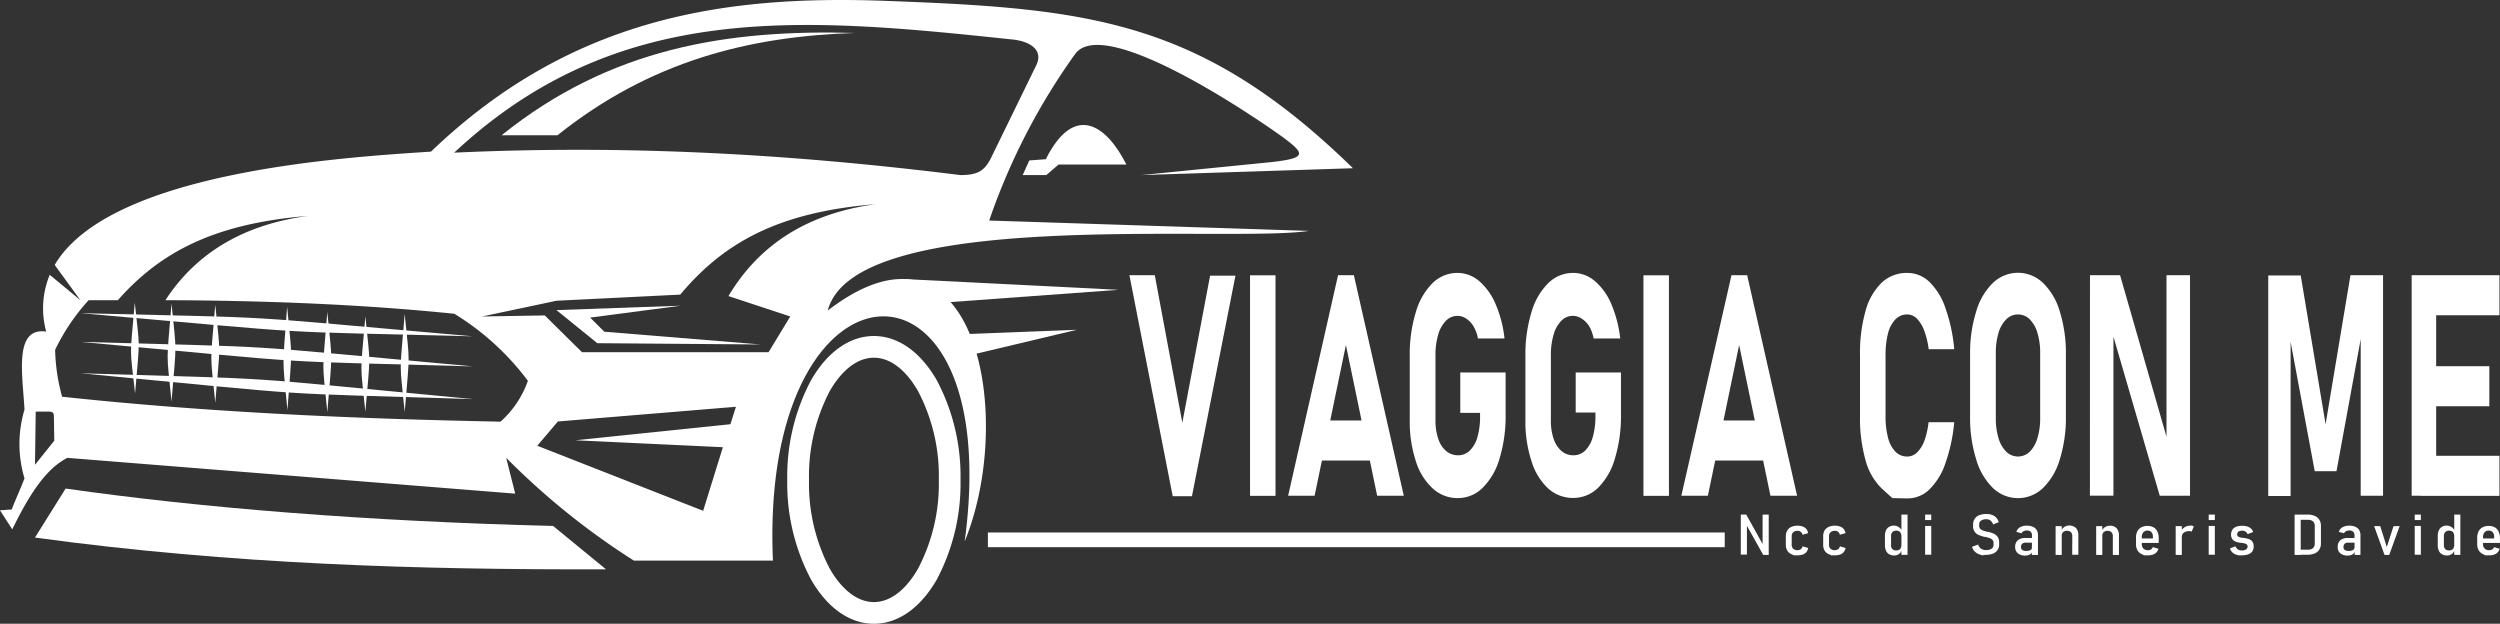 <svg xmlns="http://www.w3.org/2000/svg" viewBox="0 0 408.09 101.82"><rect x="0" y="0" width="408.09" height="101.82" fill="#333333" stroke="none"/><defs><style>.cls-1,.cls-2{fill:#fff;}.cls-2{fill-rule:evenodd;}</style></defs><title>Layout demoRisorsa 1logo_bianco</title><g id="Livello_2" data-name="Livello 2"><g id="Livello_1-2" data-name="Livello 1"><path class="cls-1" d="M184.36,44.92h4.14L193,69l4.53-24h4.14l-7.1,36h-3.14Z"/><path class="cls-1" d="M208.21,80.94h-4.16v-36h4.16Z"/><path class="cls-1" d="M218.42,44.92H221l8.15,36H224.8l-5.1-24.6-5.11,24.6h-4.32Zm-4.24,23.71h11.23v6.54H214.18Z"/><path class="cls-1" d="M245.77,60.8v7a23.68,23.68,0,0,1-1,7.08,10.94,10.94,0,0,1-2.73,4.73A5.74,5.74,0,0,1,238,81.31a6,6,0,0,1-4.12-1.57,10.09,10.09,0,0,1-2.76-4.45,20.77,20.77,0,0,1-1-6.66V58a23.5,23.5,0,0,1,1-7.06,10.89,10.89,0,0,1,2.72-4.72,5.75,5.75,0,0,1,4.08-1.67,5.45,5.45,0,0,1,3.52,1.32,10.14,10.14,0,0,1,2.69,3.76,19.34,19.34,0,0,1,1.46,5.62h-4.34a5.89,5.89,0,0,0-.73-2A3.81,3.81,0,0,0,239.33,52a2.57,2.57,0,0,0-1.41-.44,2.64,2.64,0,0,0-1.89.8,5.21,5.21,0,0,0-1.26,2.25,11.46,11.46,0,0,0-.45,3.37V68.63a9,9,0,0,0,.46,3,4.33,4.33,0,0,0,1.29,2,3,3,0,0,0,1.94.69,2.74,2.74,0,0,0,1.9-.75,4.92,4.92,0,0,0,1.25-2.19,11.79,11.79,0,0,0,.44-3.4v-.59h-3.23V60.8Z"/><path class="cls-1" d="M264.6,60.8v7a23.68,23.68,0,0,1-1,7.08,10.93,10.93,0,0,1-2.72,4.73,5.75,5.75,0,0,1-4.08,1.67,6,6,0,0,1-4.11-1.57A10.09,10.09,0,0,1,250,75.29a20.75,20.75,0,0,1-1-6.66V58a23.5,23.5,0,0,1,1-7.06,10.8,10.8,0,0,1,2.73-4.72,5.74,5.74,0,0,1,4.07-1.67,5.43,5.43,0,0,1,3.52,1.32,10,10,0,0,1,2.7,3.76,20,20,0,0,1,1.46,5.62h-4.35a5.89,5.89,0,0,0-.72-2A3.91,3.91,0,0,0,258.17,52a2.57,2.57,0,0,0-3.3.36,5.11,5.11,0,0,0-1.26,2.25,11.46,11.46,0,0,0-.45,3.37V68.63a9,9,0,0,0,.45,3,4.5,4.5,0,0,0,1.29,2,3,3,0,0,0,1.94.69,2.72,2.72,0,0,0,1.9-.75A5,5,0,0,0,260,71.33a11.81,11.81,0,0,0,.43-3.4v-.59h-3.22V60.8Z"/><path class="cls-1" d="M272.43,80.94h-4.16v-36h4.16Z"/><path class="cls-1" d="M282.64,44.92h2.56l8.15,36H289l-5.11-24.6-5.1,24.6h-4.33ZM278.4,68.63h11.23v6.54H278.4Z"/><path class="cls-1" d="M308.9,81.31l-1.73-1.57a10,10,0,0,1-2.64-4.59,25.2,25.2,0,0,1-.91-7.27V58a25.25,25.25,0,0,1,.91-7.27,10.08,10.08,0,0,1,2.64-4.6,6,6,0,0,1,4.17-1.58A5.17,5.17,0,0,1,314.93,46a10.7,10.7,0,0,1,2.62,4.25A27.16,27.16,0,0,1,319,57h-4.17a13.2,13.2,0,0,0-.72-3A5.41,5.41,0,0,0,312.9,52a2.25,2.25,0,0,0-1.56-.67,2.66,2.66,0,0,0-1.93.79,5.14,5.14,0,0,0-1.21,2.27,14,14,0,0,0-.41,3.61v9.88a13.75,13.75,0,0,0,.41,3.59,5.08,5.08,0,0,0,1.21,2.27,2.65,2.65,0,0,0,1.93.78,2.29,2.29,0,0,0,1.58-.65A5.06,5.06,0,0,0,314.11,72a13,13,0,0,0,.7-3.08H319a27.55,27.55,0,0,1-1.45,6.73,10.76,10.76,0,0,1-2.61,4.25,5.13,5.13,0,0,1-3.58,1.46Z"/><path class="cls-1" d="M325.32,79.66A10.62,10.62,0,0,1,322.59,75a22.61,22.61,0,0,1-1-7V57.83a22.68,22.68,0,0,1,1-7,10.58,10.58,0,0,1,2.73-4.65,5.88,5.88,0,0,1,8.17,0,10.69,10.69,0,0,1,2.74,4.65,23,23,0,0,1,1,7V68a22.92,22.92,0,0,1-1,7,10.73,10.73,0,0,1-2.74,4.66,5.88,5.88,0,0,1-8.17,0Zm6-5.92a5.05,5.05,0,0,0,1.26-2.22,11,11,0,0,0,.45-3.31V57.65a11.16,11.16,0,0,0-.45-3.32,5.07,5.07,0,0,0-1.26-2.21,2.7,2.7,0,0,0-3.82,0,5.08,5.08,0,0,0-1.27,2.21,11.17,11.17,0,0,0-.44,3.32V68.21a11.06,11.06,0,0,0,.44,3.31,5.06,5.06,0,0,0,1.27,2.22,2.73,2.73,0,0,0,3.82,0Z"/><path class="cls-1" d="M341.16,44.92h4.91L354,72.51l-.35.65V44.92h3.84v36h-4.94l-7.91-27.17.35-.65V80.91h-3.84Z"/><path class="cls-1" d="M383.68,44.92H389v36h-3.65V53l.14,1.59L381.4,76.92h-3.55l-4.08-21.87.14-2.08v28h-3.65v-36h5.3l4.06,24.28Z"/><path class="cls-1" d="M393.67,44.92h4v36h-4Zm1.46,0H408v6.54H395.13Zm0,14.86h11.22v6.54H395.13Zm0,14.62H408v6.54H395.13Z"/><path class="cls-2" d="M74.14,24.92c28.52-1.32,55.24.25,82.64,3.66,3,0,3.93-.81,4.93-2.68l7.47-15.3c1.13-2.39-.92-3.91-4.18-4.18C130.64,2.78,100.75.07,74.14,24.92M9,57.1A33.54,33.54,0,0,1,14.47,49l4.77,0c6.83-7.75,15.6-12.5,31-13.75C39.63,36.69,32,41.35,27,49c15.85.06,31.61.63,47.17,2.22a43,43,0,0,1,12,10.94,16,16,0,0,1-4.47,6.67c-23.91-.47-47.78-1.52-71.56-4.07A30.83,30.83,0,0,1,9,57.1Zm69.7-5.44,12.16-2.57,20.18-1c7-8.35,15.8-13.45,31.87-14.76-11.18,1.54-19,6.63-24,15L129,51.66l-3.54,5.83H95l-6.07-6Zm9,21.1,27.08,10.62L118,73,93.94,71.87l25.29-2.62.9-2.85L91.07,68.8ZM5.83,67.19H8c.62,0,.8.22.8.84l.06,3.91L5.71,75.87ZM2,86.41c2.55-5.2,5.3-9.8,9-11.67L84.1,80.58c-.49-2-1-3.89-1.46-5.84a119.37,119.37,0,0,0,20.83,16.77h22.7c-2.25-51.6,38.13-53.61,31.3-3.12,6.94-17,3.57-43.76-11-42.82-3.23.21-7,1.78-11.35,5.12,4.43-17,65.35-11,78.54-13L161.47,36a105.14,105.14,0,0,1,14-27.14c4.3-6.15,26.09,7.92,33.95,13.54,3.58,2.68,4,3.4-1.87,4.06L186.3,28.58l34.55-1.12C195.91,3.11,177.57,1.36,144.48.14,117.75-.85,93,3.05,70.35,24.75c-12.78.87-52.35,3-61.42,18.5L13.12,49l-5-4.14a14.33,14.33,0,0,0-.58,9.27c-5.31-.77-3.85,7-3.54,12.74A19.42,19.42,0,0,0,4,78.08c-.66,1.74-1.43,3.37-2.09,5.1-.68,0-1.25.11-1.92.11Z"/><path class="cls-2" d="M166.94,28.58h3.85c.93-.79,2-1.72,2-1.72h11.08c-3.36-6.65-8.58-10-13.16-.87l-2.69.2Z"/><path class="cls-2" d="M10.71,79.75l-5,8C37.94,92.16,68.65,93,98.93,92.94l-8.64-7.08c-30.56-.78-57.35-2.94-79.58-6.11"/><path class="cls-1" d="M152.94,94.56c-2.56,4.49-6.19,7.26-10.29,7.26s-7.72-2.77-10.28-7.26a33.41,33.41,0,0,1-3.86-16.23,33.4,33.4,0,0,1,3.86-16.22c2.56-4.49,6.19-7.26,10.28-7.26s7.73,2.77,10.29,7.26a33.4,33.4,0,0,1,3.85,16.22,33.41,33.41,0,0,1-3.85,16.23m-10.29,3.72c2.74,0,5.29-2.09,7.21-5.46a29.81,29.81,0,0,0,3.39-14.49,29.76,29.76,0,0,0-3.39-14.48c-1.92-3.37-4.47-5.46-7.21-5.46s-5.28,2.09-7.21,5.46a29.88,29.88,0,0,0-3.38,14.48,29.92,29.92,0,0,0,3.38,14.49C137.37,96.19,139.92,98.28,142.65,98.28Z"/><path class="cls-2" d="M77.2,54.9c-35.08-.9-22.76-.18-64.06-3.78C48.21,52,35.9,51.3,77.2,54.9"/><path class="cls-2" d="M77.17,59.81c-35.07-1-22.76-.22-64-4,35.07,1,22.75.23,64.05,4"/><path class="cls-2" d="M77.17,65.15c-35.07-1.12-22.76-.3-64-4.22,35.07,1.11,22.75.3,64.05,4.22"/><path class="cls-2" d="M66.06,51.26c.86,8.7.85,5.63,0,16-.86-8.7-.85-5.63,0-16"/><path class="cls-2" d="M22,49.4c.85,8.08.85,5.23.05,14.83C21.17,56.15,21.18,59,22,49.4"/><path class="cls-2" d="M35.14,49.75c.86,8.71.85,5.64,0,16-.86-8.72-.85-5.64,0-16"/><path class="cls-2" d="M53.43,50.93c.86,8.91.85,5.76,0,16.36-.86-8.91-.85-5.76,0-16.36"/><path class="cls-2" d="M28,49.56c.85,8.69.84,5.62,0,16-.85-8.69-.84-5.62,0-16"/><path class="cls-2" d="M46.87,50.06c.86,9.2.85,5.95.05,16.9-.85-9.21-.84-6-.05-16.9"/><path class="cls-2" d="M59.64,51.66c.85,8.48.85,5.49,0,15.57-.86-8.48-.85-5.49,0-15.57"/><polygon class="cls-2" points="111.12 49.9 90.83 50.62 97.5 56.02 124.17 56.23 98.65 54.15 96.33 51.84 111.12 49.9"/><path class="cls-2" d="M91,22.08C106.11,10,122.21,5.93,139.56,5.38c-20.89-.6-40,2.47-57.68,16.7Z"/><polygon class="cls-2" points="182.56 47.31 147.75 45.56 147.57 49.86 182.56 47.31"/><polygon class="cls-2" points="175.78 53.83 154.35 54.66 155.6 58.63 175.78 53.83"/><rect class="cls-1" x="161.26" y="86.92" width="120.28" height="2.4"/><path class="cls-1" d="M284.16,84h.89l2.81,5.06-.14.12V84h1v6.58h-.9l-2.8-5,.14-.12v5.07h-1Z"/><path class="cls-1" d="M292.83,90.65l-.43-.2a1.41,1.41,0,0,1-.66-.59,1.83,1.83,0,0,1-.23-.93V87.55a1.84,1.84,0,0,1,.23-.94,1.48,1.48,0,0,1,.66-.6,2.54,2.54,0,0,1,1-.2,2.48,2.48,0,0,1,.87.14,1.26,1.26,0,0,1,.59.41,1.36,1.36,0,0,1,.29.67l-.91.26a.84.84,0,0,0-.29-.48.8.8,0,0,0-.53-.16,1,1,0,0,0-.7.23.87.87,0,0,0-.25.67v1.38a.82.82,0,0,0,.25.65,1,1,0,0,0,.7.23.91.91,0,0,0,.54-.16.8.8,0,0,0,.28-.47l.92.27a1.41,1.41,0,0,1-.29.67,1.38,1.38,0,0,1-.59.4,2.59,2.59,0,0,1-.88.13Z"/><path class="cls-1" d="M298.93,90.65l-.43-.2a1.48,1.48,0,0,1-.67-.59,1.83,1.83,0,0,1-.22-.93V87.55a1.84,1.84,0,0,1,.22-.94,1.56,1.56,0,0,1,.67-.6,2.47,2.47,0,0,1,1-.2,2.56,2.56,0,0,1,.87.14,1.31,1.31,0,0,1,.59.41,1.46,1.46,0,0,1,.29.67l-.92.26a.83.83,0,0,0-.28-.48.85.85,0,0,0-.54-.16,1,1,0,0,0-.7.23.91.91,0,0,0-.25.67v1.38a.86.86,0,0,0,.25.65,1,1,0,0,0,.7.23.91.91,0,0,0,.54-.16.81.81,0,0,0,.29-.47l.92.27a1.42,1.42,0,0,1-.3.67,1.27,1.27,0,0,1-.59.4,2.53,2.53,0,0,1-.87.13Z"/><path class="cls-1" d="M308.38,90.47a1.18,1.18,0,0,1-.51-.57,2,2,0,0,1-.18-.89V87.49a2.32,2.32,0,0,1,.17-.92,1.29,1.29,0,0,1,.51-.57,1.52,1.52,0,0,1,.79-.2,1.34,1.34,0,0,1,.75.22,1.58,1.58,0,0,1,.56.61l-.11.81a.89.89,0,0,0-.1-.44.63.63,0,0,0-.28-.28.87.87,0,0,0-.44-.1.82.82,0,0,0-.63.24.89.89,0,0,0-.22.66V89a.77.77,0,0,0,.85.85,1,1,0,0,0,.44-.09.65.65,0,0,0,.28-.29.87.87,0,0,0,.1-.44l.07.82a1.27,1.27,0,0,1-1.25.82A1.55,1.55,0,0,1,308.38,90.47Zm2-6.47h1v6.58h-1Z"/><path class="cls-1" d="M314.25,84h1v.89h-1Zm0,1.85h1v4.7h-1Z"/><path class="cls-1" d="M323.55,90.65l-.45-.16a2,2,0,0,1-.76-.47,1.68,1.68,0,0,1-.43-.77l1-.36a1.21,1.21,0,0,0,.46.67,1.34,1.34,0,0,0,.81.23,1.61,1.61,0,0,0,.92-.22.77.77,0,0,0,.32-.65v-.29a.68.68,0,0,0-.16-.48,1.09,1.09,0,0,0-.43-.29c-.18-.07-.41-.13-.69-.21H324a6.08,6.08,0,0,1-1-.32,1.53,1.53,0,0,1-.65-.51,1.51,1.51,0,0,1-.27-1v-.19a1.67,1.67,0,0,1,.26-.94,1.63,1.63,0,0,1,.74-.59,3.26,3.26,0,0,1,1.19-.2,2.4,2.4,0,0,1,.92.16,1.69,1.69,0,0,1,.68.45,1.79,1.79,0,0,1,.4.73l-.93.37a1.2,1.2,0,0,0-.41-.63,1,1,0,0,0-.66-.22,1.52,1.52,0,0,0-.89.22.73.73,0,0,0-.31.64v.21a.7.7,0,0,0,.17.48,1.29,1.29,0,0,0,.45.29q.26.09.72.21h.05l0,0h.09a6.12,6.12,0,0,1,.92.31,1.63,1.63,0,0,1,.61.5,1.5,1.5,0,0,1,.25.92v.3a1.53,1.53,0,0,1-1,1.53,3.33,3.33,0,0,1-1.21.2Z"/><path class="cls-1" d="M329.36,90.3a1.27,1.27,0,0,1-.41-1,1.38,1.38,0,0,1,.43-1.11,1.86,1.86,0,0,1,1.28-.37h1.08l.07.76h-1.15a.81.81,0,0,0-.57.18.7.7,0,0,0-.19.54.53.53,0,0,0,.21.47,1,1,0,0,0,.64.16,1.36,1.36,0,0,0,.71-.15.47.47,0,0,0,.23-.44l.11.54a1.07,1.07,0,0,1-.23.45,1,1,0,0,1-.41.27,1.74,1.74,0,0,1-.59.09A1.8,1.8,0,0,1,329.36,90.3Zm2.33-2.93a.76.76,0,0,0-.22-.58.93.93,0,0,0-.63-.2,1.11,1.11,0,0,0-.52.12.86.86,0,0,0-.34.34l-.84-.23a1.33,1.33,0,0,1,.59-.75,2.22,2.22,0,0,1,1.11-.26,2.42,2.42,0,0,1,1,.18,1.35,1.35,0,0,1,.62.53,1.57,1.57,0,0,1,.21.83v3.23h-1Z"/><path class="cls-1" d="M335.55,85.88h1v4.7h-1Zm2.72,1.65a.89.89,0,0,0-.22-.66.88.88,0,0,0-.65-.22.87.87,0,0,0-.63.21.81.81,0,0,0-.22.62l-.1-.79A1.46,1.46,0,0,1,337,86a1.6,1.6,0,0,1,1.88.19,1.71,1.71,0,0,1,.38,1.18v3.18h-1Z"/><path class="cls-1" d="M342.17,85.88h1v4.7h-1Zm2.72,1.65a.9.9,0,0,0-.23-.66,1,1,0,0,0-1.27,0,.81.81,0,0,0-.22.62l-.11-.79a1.6,1.6,0,0,1,.56-.66,1.45,1.45,0,0,1,.79-.22,1.41,1.41,0,0,1,1.1.41,1.71,1.71,0,0,1,.38,1.18v3.18h-1Z"/><path class="cls-1" d="M350,90.65l-.43-.22a1.49,1.49,0,0,1-.67-.62,2,2,0,0,1-.23-1V87.73a2.25,2.25,0,0,1,.22-1,1.57,1.57,0,0,1,.65-.65,2.13,2.13,0,0,1,1-.23,2.07,2.07,0,0,1,1,.23,1.54,1.54,0,0,1,.62.69,2.39,2.39,0,0,1,.22,1.08v.78h-3v-.73h2.05V87.6a1.1,1.1,0,0,0-.23-.73.84.84,0,0,0-.64-.26.88.88,0,0,0-.69.28,1.14,1.14,0,0,0-.25.79v1.16a1,1,0,0,0,.26.71,1,1,0,0,0,.74.26,1,1,0,0,0,.51-.13.7.7,0,0,0,.28-.37l.92.26a1.32,1.32,0,0,1-.58.81,2.1,2.1,0,0,1-1.13.27Z"/><path class="cls-1" d="M355.15,85.88h1v4.7h-1Zm2.44.83a1.27,1.27,0,0,0-.29,0,1.31,1.31,0,0,0-.84.25.87.87,0,0,0-.31.7L356,86.7a1.87,1.87,0,0,1,.65-.66,1.62,1.62,0,0,1,.87-.23,1,1,0,0,1,.32,0,.92.92,0,0,1,.26.14l-.34.84A.72.72,0,0,0,357.59,86.71Z"/><path class="cls-1" d="M360.54,84h1v.89h-1Zm0,1.85h1v4.7h-1Z"/><path class="cls-1" d="M365.41,90.65l-.39-.12a1.46,1.46,0,0,1-.64-.38,1.56,1.56,0,0,1-.37-.62l.89-.36a1.12,1.12,0,0,0,.41.51,1.06,1.06,0,0,0,.63.17,1.15,1.15,0,0,0,.7-.17.55.55,0,0,0,.25-.47.42.42,0,0,0-.14-.33.86.86,0,0,0-.33-.17l-.56-.11h-.2a4,4,0,0,1-.75-.2,1.1,1.1,0,0,1-.51-.39,1.17,1.17,0,0,1-.21-.73,1.39,1.39,0,0,1,.21-.79A1.22,1.22,0,0,1,365,86a2.51,2.51,0,0,1,1-.17,3,3,0,0,1,.84.11,1.6,1.6,0,0,1,.6.34,1.36,1.36,0,0,1,.36.56l-.9.35a.93.93,0,0,0-.9-.56,1,1,0,0,0-.61.15.58.58,0,0,0-.2.47.38.38,0,0,0,.12.3.85.85,0,0,0,.33.16,3.46,3.46,0,0,0,.55.1h.1a4.41,4.41,0,0,1,.81.19,1.17,1.17,0,0,1,.56.4,1.28,1.28,0,0,1,.22.81,1.36,1.36,0,0,1-.22.79,1.31,1.31,0,0,1-.65.48,2.86,2.86,0,0,1-1,.17Z"/><path class="cls-1" d="M374.56,84h1v6.58h-1Zm.65,5.73h1.51a1.21,1.21,0,0,0,.83-.25.94.94,0,0,0,.3-.74v-2.9a.94.94,0,0,0-.3-.74,1.21,1.21,0,0,0-.83-.25h-1.51V84h1.48a2.75,2.75,0,0,1,1.17.22,1.54,1.54,0,0,1,.74.63,1.84,1.84,0,0,1,.26,1v2.85a1.83,1.83,0,0,1-.26,1,1.54,1.54,0,0,1-.74.63,2.83,2.83,0,0,1-1.18.22h-1.47Z"/><path class="cls-1" d="M382,90.3a1.27,1.27,0,0,1-.4-1,1.41,1.41,0,0,1,.42-1.11,1.88,1.88,0,0,1,1.28-.37h1.08l.07.76h-1.15a.81.81,0,0,0-.57.18.74.74,0,0,0-.19.54.53.53,0,0,0,.21.47,1,1,0,0,0,.64.16,1.34,1.34,0,0,0,.71-.15.48.48,0,0,0,.24-.44l.1.54a1,1,0,0,1-.23.45.92.92,0,0,1-.41.27,1.74,1.74,0,0,1-.59.09A1.82,1.82,0,0,1,382,90.3Zm2.34-2.93a.77.77,0,0,0-.23-.58.91.91,0,0,0-.62-.2,1.08,1.08,0,0,0-.52.12.88.88,0,0,0-.35.34l-.84-.23a1.33,1.33,0,0,1,.59-.75,2.22,2.22,0,0,1,1.11-.26,2.42,2.42,0,0,1,1,.18,1.35,1.35,0,0,1,.62.53,1.57,1.57,0,0,1,.21.83v3.23h-.95Z"/><path class="cls-1" d="M390.71,85.88h1l-1.7,4.7h-.77l-1.7-4.7h1l1.07,3.41Z"/><path class="cls-1" d="M394.17,84h1v.89h-1Zm0,1.85h1v4.7h-1Z"/><path class="cls-1" d="M398.62,90.47a1.18,1.18,0,0,1-.51-.57,2,2,0,0,1-.18-.89V87.49a2.16,2.16,0,0,1,.18-.92,1.21,1.21,0,0,1,.5-.57,1.52,1.52,0,0,1,.79-.2,1.34,1.34,0,0,1,.75.22,1.58,1.58,0,0,1,.56.61l-.11.81a.89.89,0,0,0-.1-.44.63.63,0,0,0-.28-.28.87.87,0,0,0-.44-.1.82.82,0,0,0-.63.24.94.94,0,0,0-.22.66V89a.89.89,0,0,0,.22.63.85.85,0,0,0,.63.22,1,1,0,0,0,.44-.09.65.65,0,0,0,.28-.29.87.87,0,0,0,.1-.44l.07.82a1.33,1.33,0,0,1-.47.6,1.31,1.31,0,0,1-.78.22A1.55,1.55,0,0,1,398.62,90.47Zm2-6.47h1v6.58h-1Z"/><path class="cls-1" d="M405.7,90.65l-.43-.22a1.55,1.55,0,0,1-.67-.62,2,2,0,0,1-.23-1V87.73a2.38,2.38,0,0,1,.22-1,1.57,1.57,0,0,1,.65-.65,2.13,2.13,0,0,1,1-.23,2,2,0,0,1,1,.23,1.54,1.54,0,0,1,.62.69,2.39,2.39,0,0,1,.22,1.08v.78h-3v-.73h2.06V87.6a1.16,1.16,0,0,0-.24-.73.84.84,0,0,0-.64-.26.88.88,0,0,0-.69.28,1.19,1.19,0,0,0-.25.79v1.16a.92.92,0,0,0,.27.71,1,1,0,0,0,.74.26,1,1,0,0,0,.5-.13.71.71,0,0,0,.29-.37l.91.26a1.32,1.32,0,0,1-.58.81,2.09,2.09,0,0,1-1.12.27Z"/></g></g></svg>